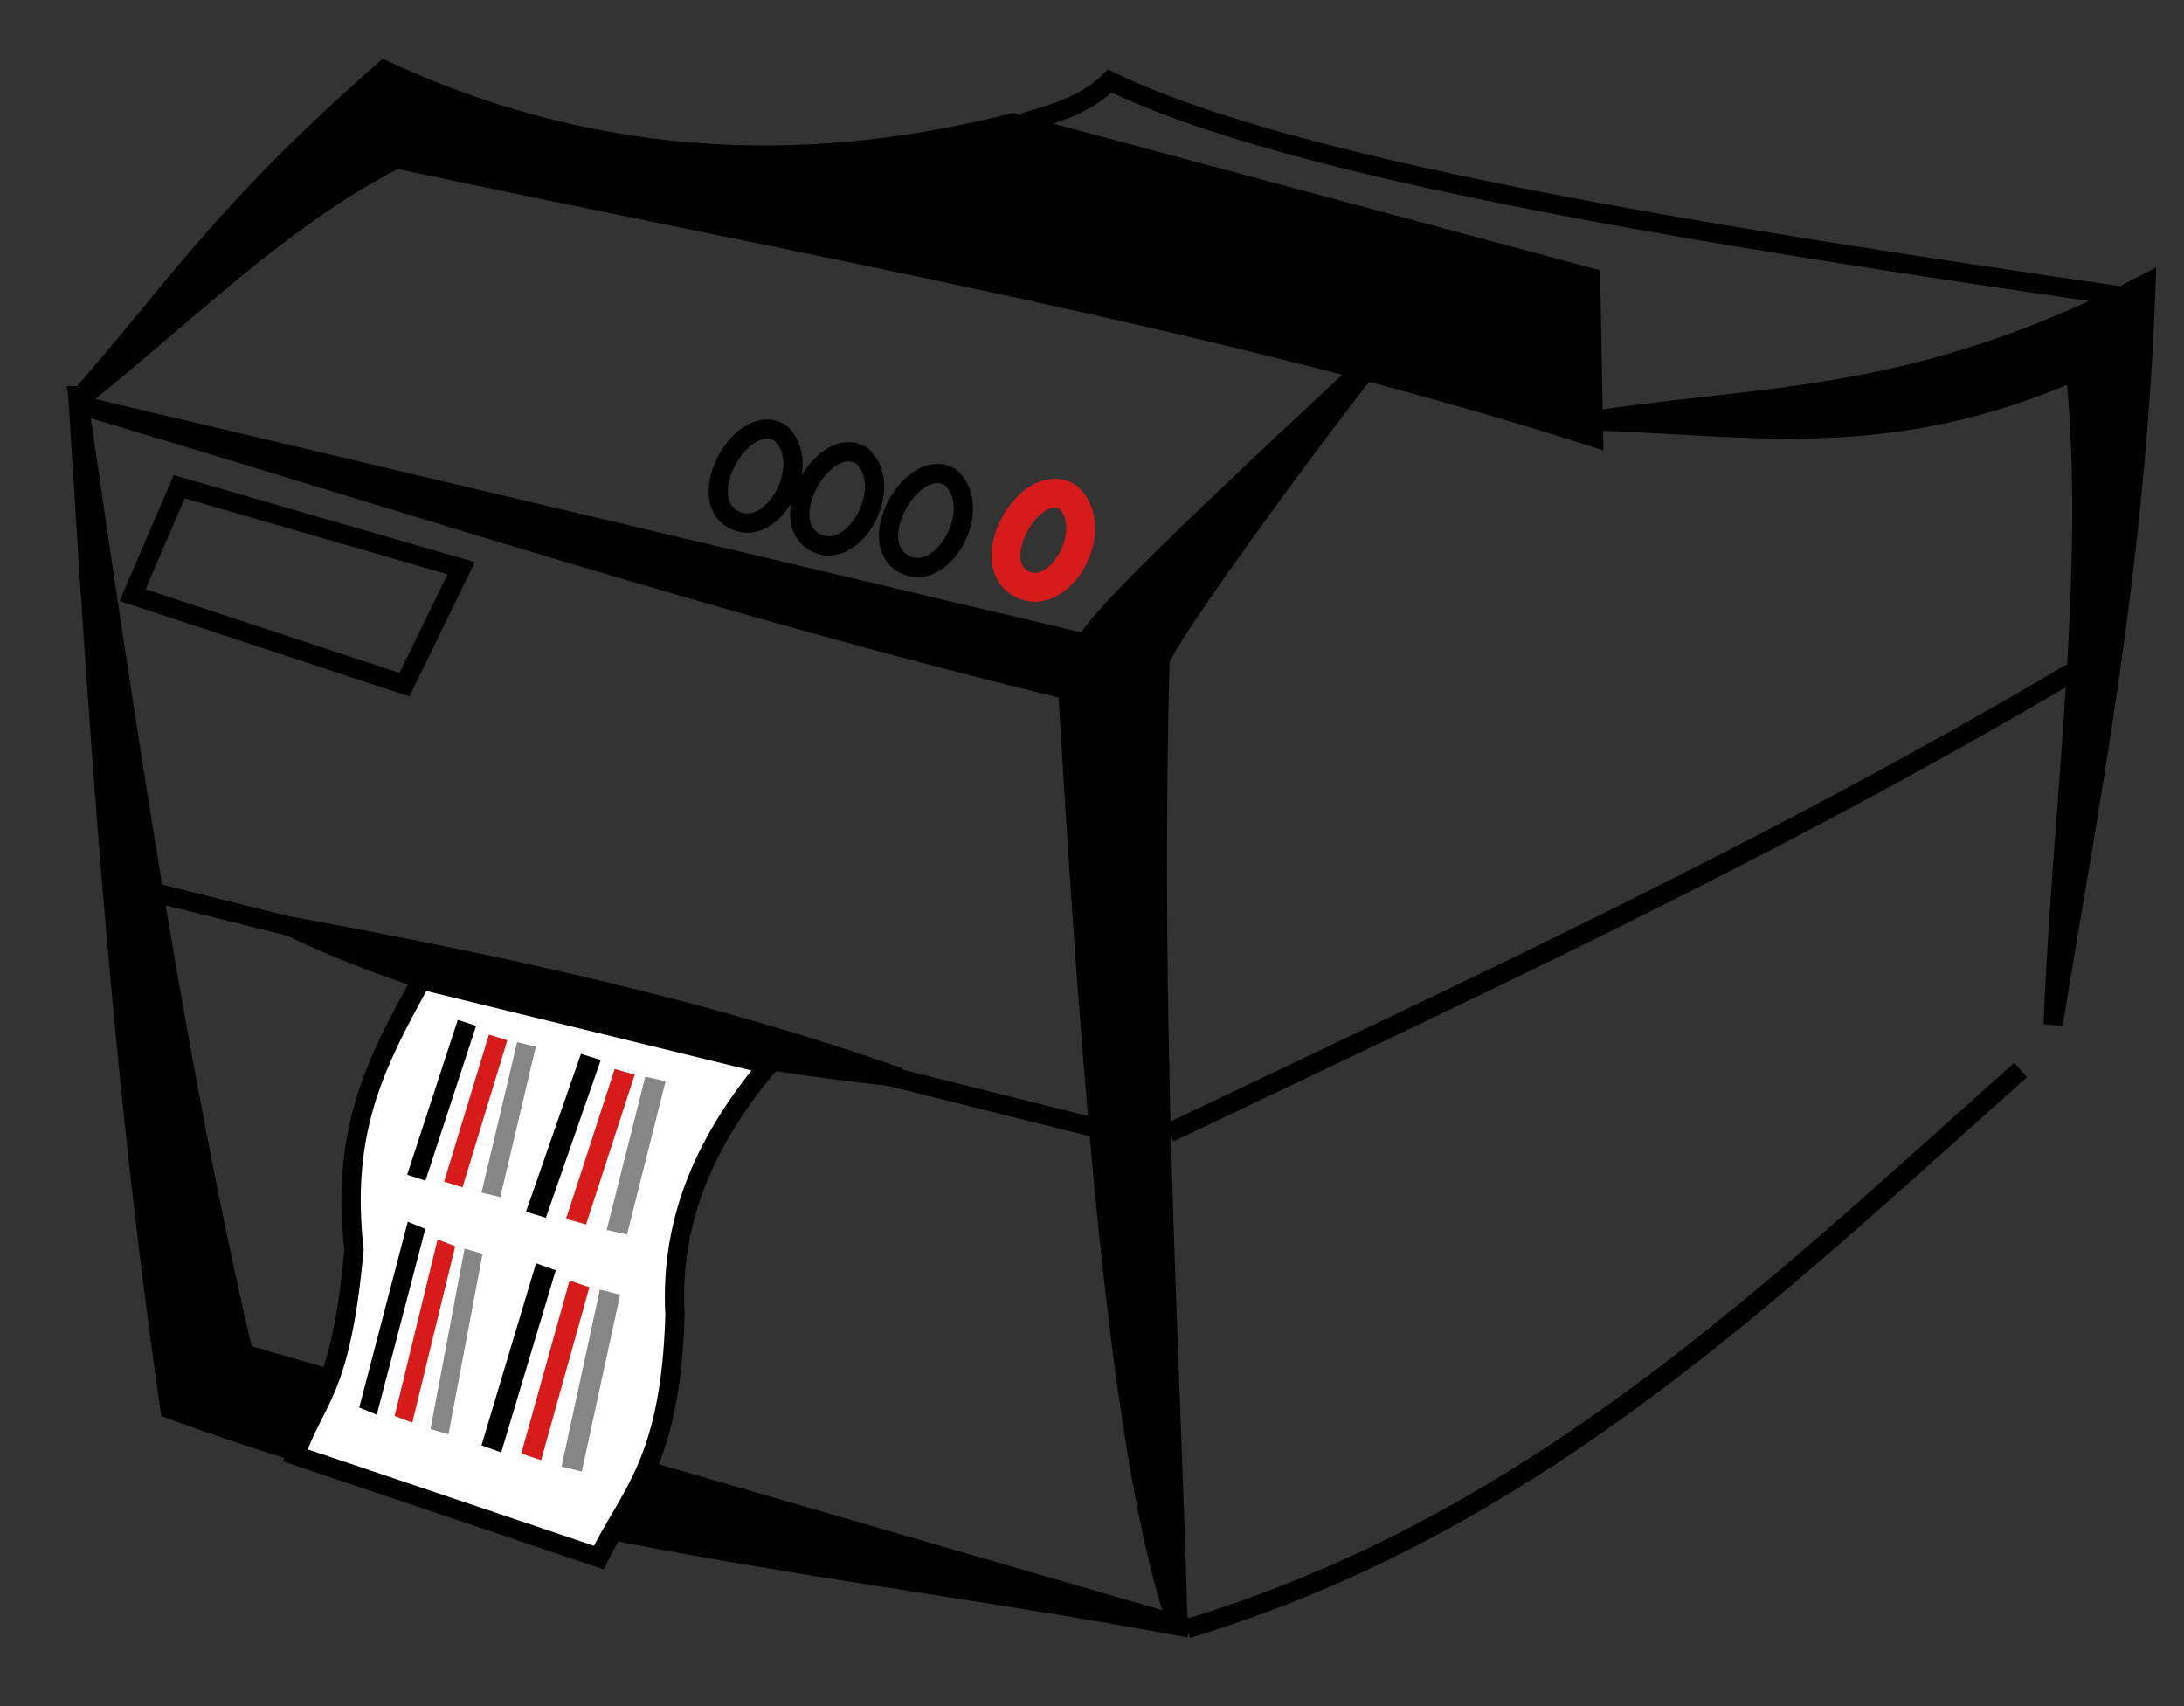 <?xml version="1.0" encoding="UTF-8" standalone="no"?>
<!-- Created with Inkscape (http://www.inkscape.org/) -->

<svg
   xmlns:dc="http://purl.org/dc/elements/1.1/"
   xmlns:cc="http://creativecommons.org/ns#"
   xmlns:rdf="http://www.w3.org/1999/02/22-rdf-syntax-ns#"
   xmlns:svg="http://www.w3.org/2000/svg"
   xmlns="http://www.w3.org/2000/svg"
   xmlns:sodipodi="http://sodipodi.sourceforge.net/DTD/sodipodi-0.dtd"
   xmlns:inkscape="http://www.inkscape.org/namespaces/inkscape"
   width="32mm"
   height="25mm"
   id="svg3076"
   sodipodi:version="0.32"
   inkscape:version="0.92.4 5da689c313, 2019-01-14"
   sodipodi:docname="drucker.svg"
   version="1.1"
   viewBox="0 0 113.386 88.583">
  <rect x="0" y="0" width="113.386" height="88.583" fill="#333333" stroke="none"/>
  <defs
     id="defs3078" />
  <sodipodi:namedview
     id="base"
     pagecolor="#ffffff"
     bordercolor="#666666"
     borderopacity="1.0"
     inkscape:pageopacity="0.0"
     inkscape:pageshadow="2"
     inkscape:zoom="7.9292318"
     inkscape:cx="60.472441"
     inkscape:cy="47.244094"
     inkscape:document-units="px"
     inkscape:current-layer="layer1"
     inkscape:window-width="1882"
     inkscape:window-height="1015"
     inkscape:window-x="0"
     inkscape:window-y="0"
     showgrid="false"
     units="mm"
     width="31mm"
     inkscape:window-maximized="0" />
  <g
     inkscape:label="Layer 1"
     inkscape:groupmode="layer"
     id="layer1"
     transform="translate(0,-963.779)">
    <g
       id="g3115"
       transform="translate(-39.472,926.948)">
      <path
         sodipodi:nodetypes="cc"
         id="path2300"
         d="M 100.174,95.646 C 115.678,88.231 131.114,81.157 147.013,71.761"
         style="fill:none;fill-opacity:0.75;fill-rule:evenodd;stroke:#000000;stroke-width:1px;stroke-linecap:butt;stroke-linejoin:miter;stroke-opacity:1"
         inkscape:connector-curvature="0" />
      <path
         sodipodi:nodetypes="cc"
         id="path2302"
         d="m 101.104,121.393 c 18.07,-5.462 30.39,-17.556 43.272,-29.003"
         style="fill:none;fill-opacity:0.75;fill-rule:evenodd;stroke:#000000;stroke-width:1px;stroke-linecap:butt;stroke-linejoin:miter;stroke-opacity:1"
         inkscape:connector-curvature="0" />
      <path
         id="path2304"
         d="M 46.51,82.928 97.382,95.646"
         style="fill:none;fill-opacity:0.75;fill-rule:evenodd;stroke:#000000;stroke-width:1px;stroke-linecap:butt;stroke-linejoin:miter;stroke-opacity:1"
         inkscape:connector-curvature="0" />
      <path
         sodipodi:nodetypes="ccccc"
         id="path2306"
         d="m 48.779,62.101 14.637,4.232 -2.947,6.049 -14.114,-4.653 z"
         style="fill:none;fill-opacity:0.75;fill-rule:evenodd;stroke:#000000;stroke-width:1px;stroke-linecap:butt;stroke-linejoin:miter;stroke-opacity:1"
         inkscape:connector-curvature="0" />
      <path
         sodipodi:nodetypes="ccc"
         id="path2308"
         d="m 54.478,84.913 c 8.998,4.335 21.904,6.828 31.678,7.855 -9.533,-3.338 -19.431,-5.617 -31.678,-7.855 z"
         style="fill:#000000;fill-opacity:1;fill-rule:evenodd;stroke:#000000;stroke-width:1px;stroke-linecap:butt;stroke-linejoin:miter;stroke-opacity:1"
         inkscape:connector-curvature="0" />
      <path
         sodipodi:nodetypes="ccccc"
         id="path2310"
         d="m 43.515,57.378 c 1.061,17.163 2.215,34.949 4.783,52.614 19.226,7.03 35.567,8.097 52.912,11.366 L 52.118,107.127 c -3.39,-14.32 -6.184,-33.003 -8.604,-49.749 z"
         style="fill:#000000;fill-opacity:1;fill-rule:evenodd;stroke:#000000;stroke-width:1px;stroke-linecap:butt;stroke-linejoin:miter;stroke-opacity:1"
         inkscape:connector-curvature="0" />
      <path
         sodipodi:nodetypes="ccscccc"
         id="path2312"
         d="M 100.637,121.358 C 100.173,105.217 99.218,90.794 99.682,71.407 98.555,71.686 111.045,54.859 111.716,54.501 112.342,54.168 95.233,69.578 95.957,70.26 L 43.904,57.94 c 16.837,5.026 33.23,10.384 51.002,14.708 1.245,20.895 2.726,40.135 5.731,48.71 z"
         style="fill:#000000;fill-opacity:1;fill-rule:evenodd;stroke:#000000;stroke-width:1px;stroke-linecap:butt;stroke-linejoin:miter;stroke-opacity:1"
         inkscape:connector-curvature="0" />
      <path
         sodipodi:nodetypes="ccccccc"
         id="path2314"
         d="m 43.398,57.715 c 4.883,-5.48 7.423,-9.715 16.027,-17.241 10.352,4.813 21.246,5.624 32.639,2.733 l 29.984,8.043 0.156,8.277 c -18.858,-6.055 -40.982,-9.933 -62.155,-14.446 -6.168,3.15 -11.223,8.374 -16.651,12.634 z"
         style="fill:#000000;fill-opacity:1;fill-rule:evenodd;stroke:#000000;stroke-width:1px;stroke-linecap:butt;stroke-linejoin:miter;stroke-opacity:1"
         inkscape:connector-curvature="0" />
      <path
         sodipodi:nodetypes="ccccc"
         id="path2316"
         d="m 146.063,90.012 c 1.993,-12.146 4.296,-23.751 4.825,-38.458 -11.878,6.217 -19.782,5.728 -28.807,7.13 7.913,0.192 15.233,1.734 25.134,-2.593 1.07,10.176 -0.689,22.552 -1.152,33.92 z"
         style="fill:#000000;fill-opacity:1;fill-rule:evenodd;stroke:#000000;stroke-width:1px;stroke-linecap:butt;stroke-linejoin:miter;stroke-opacity:1"
         inkscape:connector-curvature="0" />
      <path
         sodipodi:nodetypes="ccc"
         id="path2318"
         d="m 92.626,43.2 c 1.612,-0.472 3.227,-0.939 4.465,-2.161 9.405,4.583 30.552,7.975 53.005,11.235"
         style="fill:none;fill-opacity:0.75;fill-rule:evenodd;stroke:#000000;stroke-width:1px;stroke-linecap:butt;stroke-linejoin:miter;stroke-opacity:1"
         inkscape:connector-curvature="0" />
      <path
         sodipodi:nodetypes="ccc"
         id="path2324"
         d="m 79.967,59.301 c 1.834,1.612 -0.419,5.602 -2.407,4.506 -2.138,-1.152 0.473,-5.685 2.407,-4.506 z"
         style="fill:none;fill-opacity:0.75;fill-rule:evenodd;stroke:#000000;stroke-width:1px;stroke-linecap:butt;stroke-linejoin:miter;stroke-opacity:1"
         inkscape:connector-curvature="0" />
      <path
         sodipodi:nodetypes="ccc"
         id="path2326"
         d="m 84.201,60.482 c 1.834,1.612 -0.419,5.602 -2.407,4.506 -2.138,-1.152 0.473,-5.685 2.407,-4.506 z"
         style="fill:none;fill-opacity:0.75;fill-rule:evenodd;stroke:#000000;stroke-width:1px;stroke-linecap:butt;stroke-linejoin:miter;stroke-opacity:1"
         inkscape:connector-curvature="0" />
      <path
         sodipodi:nodetypes="ccc"
         id="path2328"
         d="m 88.81,61.608 c 1.834,1.612 -0.419,5.602 -2.407,4.506 -2.138,-1.152 0.473,-5.685 2.407,-4.506 z"
         style="fill:none;fill-opacity:0.75;fill-rule:evenodd;stroke:#000000;stroke-width:1px;stroke-linecap:butt;stroke-linejoin:miter;stroke-opacity:1"
         inkscape:connector-curvature="0" />
      <path
         sodipodi:nodetypes="ccc"
         id="path2330"
         d="m 94.903,62.633 c 1.834,1.612 -0.419,5.602 -2.407,4.506 -2.138,-1.152 0.473,-5.685 2.407,-4.506 z"
         style="fill:none;fill-opacity:0.75;fill-rule:evenodd;stroke:#d61b1b;stroke-width:1.5;stroke-linecap:butt;stroke-linejoin:miter;stroke-miterlimit:4;stroke-dasharray:none;stroke-opacity:1"
         inkscape:connector-curvature="0" />
      <path
         sodipodi:nodetypes="ccccccc"
         id="path2332"
         d="m 70.56,117.702 c 1.603,-3.293 3.731,-4.914 3.954,-12.597 -0.279,-5.166 1.778,-9.304 4.858,-12.992 l -18.019,-4.406 c -2.376,4.301 -4.201,7.803 -3.502,14.009 -0.696,7.512 -1.992,7.633 -3.05,10.676 z"
         style="fill:#ffffff;fill-opacity:1;fill-rule:evenodd;stroke:#000000;stroke-width:1px;stroke-linecap:butt;stroke-linejoin:miter;stroke-opacity:1"
         inkscape:connector-curvature="0" />
      <g
         transform="translate(-127.821,12.34)"
         id="g2340">
        <path
           style="fill:none;fill-opacity:0.75;fill-rule:evenodd;stroke:#000000;stroke-width:1px;stroke-linecap:butt;stroke-linejoin:miter;stroke-opacity:1"
           d="m 191.535,77.598 -2.629,8.04"
           id="path2334"
           inkscape:connector-curvature="0" />
        <path
           style="fill:none;fill-opacity:0.75;fill-rule:evenodd;stroke:#d61b1b;stroke-width:1px;stroke-linecap:butt;stroke-linejoin:miter;stroke-opacity:1"
           d="m 193.153,78.356 -2.326,7.635"
           id="path2336"
           inkscape:connector-curvature="0" />
        <path
           style="fill:none;fill-opacity:0.75;fill-rule:evenodd;stroke:#868686;stroke-width:1px;stroke-linecap:butt;stroke-linejoin:miter;stroke-opacity:1"
           d="m 194.625,78.718 -1.846,7.81"
           id="path2338"
           inkscape:connector-curvature="0" />
      </g>
      <g
         transform="matrix(1.085,0,0,1.019,-137.668,12.636)"
         id="g2345">
        <path
           style="fill:none;fill-opacity:0.75;fill-rule:evenodd;stroke:#000000;stroke-width:1px;stroke-linecap:butt;stroke-linejoin:miter;stroke-opacity:1"
           d="m 191.535,77.598 -2.629,8.04"
           id="path2347"
           inkscape:connector-curvature="0" />
        <path
           style="fill:none;fill-opacity:0.75;fill-rule:evenodd;stroke:#d61b1b;stroke-width:1px;stroke-linecap:butt;stroke-linejoin:miter;stroke-opacity:1"
           d="m 193.153,78.356 -2.326,7.635"
           id="path2349"
           inkscape:connector-curvature="0" />
        <path
           style="fill:none;fill-opacity:0.75;fill-rule:evenodd;stroke:#868686;stroke-width:1px;stroke-linecap:butt;stroke-linejoin:miter;stroke-opacity:1"
           d="m 194.625,78.718 -1.846,7.81"
           id="path2351"
           inkscape:connector-curvature="0" />
      </g>
      <g
         transform="matrix(0.958,0,0,1.2,-122.394,7.333)"
         id="g2353">
        <path
           style="fill:none;fill-opacity:0.75;fill-rule:evenodd;stroke:#000000;stroke-width:1px;stroke-linecap:butt;stroke-linejoin:miter;stroke-opacity:1"
           d="m 191.535,77.598 -2.629,8.04"
           id="path2355"
           inkscape:connector-curvature="0" />
        <path
           style="fill:none;fill-opacity:0.75;fill-rule:evenodd;stroke:#d61b1b;stroke-width:1px;stroke-linecap:butt;stroke-linejoin:miter;stroke-opacity:1"
           d="m 193.153,78.356 -2.326,7.635"
           id="path2357"
           inkscape:connector-curvature="0" />
        <path
           style="fill:none;fill-opacity:0.75;fill-rule:evenodd;stroke:#868686;stroke-width:1px;stroke-linecap:butt;stroke-linejoin:miter;stroke-opacity:1"
           d="m 194.625,78.718 -1.846,7.81"
           id="path2359"
           inkscape:connector-curvature="0" />
      </g>
      <g
         transform="matrix(1.077,0,0,1.176,-138.471,11.347)"
         id="g2361">
        <path
           style="fill:none;fill-opacity:0.75;fill-rule:evenodd;stroke:#000000;stroke-width:1px;stroke-linecap:butt;stroke-linejoin:miter;stroke-opacity:1"
           d="m 191.535,77.598 -2.629,8.04"
           id="path2363"
           inkscape:connector-curvature="0" />
        <path
           style="fill:none;fill-opacity:0.75;fill-rule:evenodd;stroke:#d61b1b;stroke-width:1px;stroke-linecap:butt;stroke-linejoin:miter;stroke-opacity:1"
           d="m 193.153,78.356 -2.326,7.635"
           id="path2365"
           inkscape:connector-curvature="0" />
        <path
           style="fill:none;fill-opacity:0.75;fill-rule:evenodd;stroke:#868686;stroke-width:1px;stroke-linecap:butt;stroke-linejoin:miter;stroke-opacity:1"
           d="m 194.625,78.718 -1.846,7.81"
           id="path2367"
           inkscape:connector-curvature="0" />
      </g>
    </g>
  </g>
</svg>

